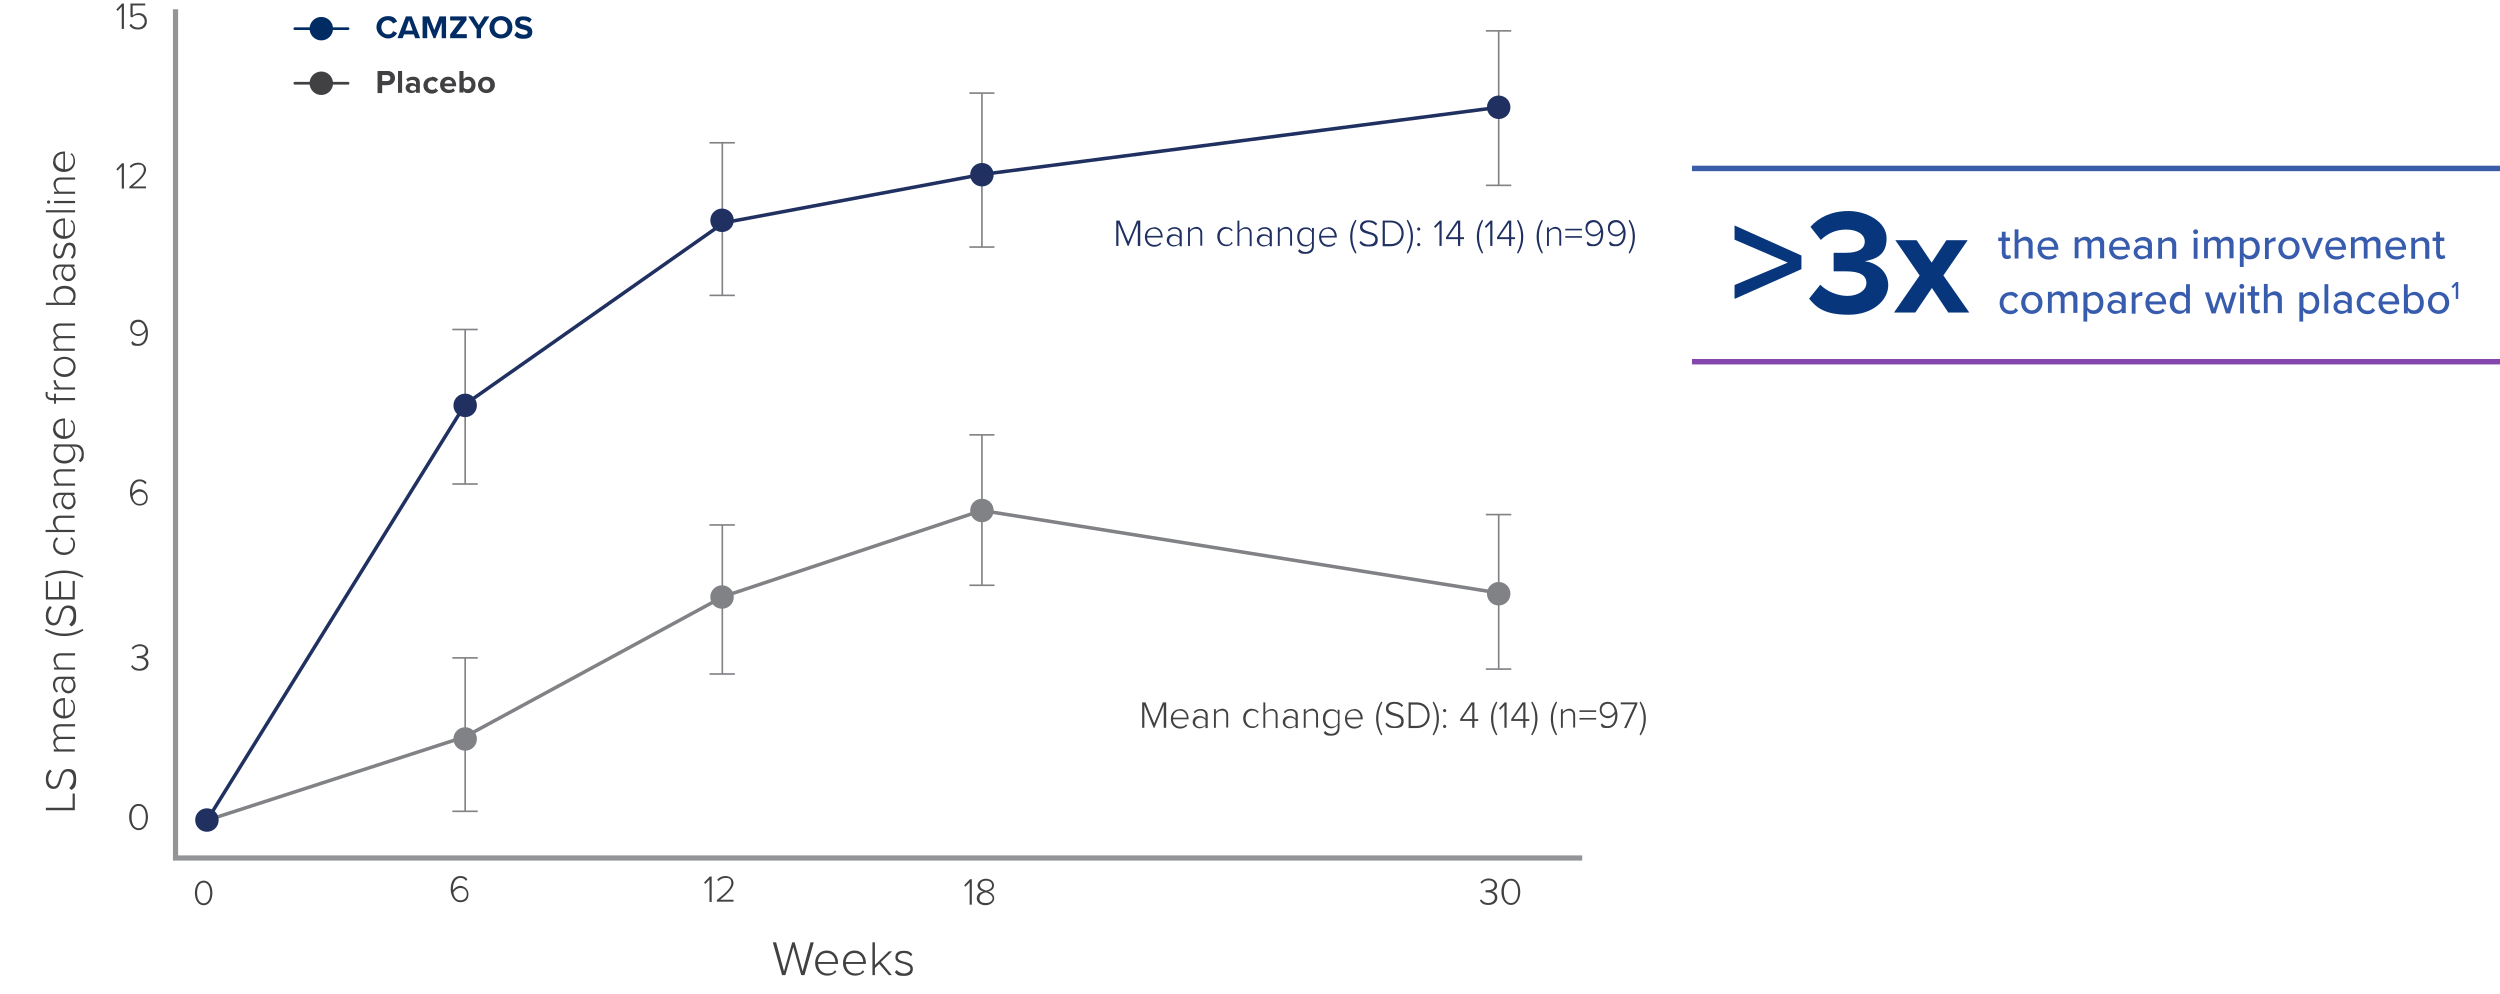 <?xml version="1.0" encoding="UTF-8"?>
<svg id="Layer_1" data-name="Layer 1" xmlns="http://www.w3.org/2000/svg" xmlns:xlink="http://www.w3.org/1999/xlink" version="1.1" viewBox="0 0 915.8 364.1">
  <defs>
    <style>
      .cls-1 {
        stroke: #929497;
        stroke-width: 1.9px;
      }

      .cls-1, .cls-2, .cls-3, .cls-4, .cls-5, .cls-6, .cls-7, .cls-8, .cls-9 {
        fill: none;
      }

      .cls-1, .cls-4, .cls-5, .cls-6, .cls-7, .cls-8, .cls-9 {
        stroke-miterlimit: 10;
      }

      .cls-10 {
        fill: #414042;
      }

      .cls-10, .cls-2, .cls-11, .cls-12, .cls-13, .cls-14, .cls-15 {
        stroke-width: 0px;
      }

      .cls-16 {
        clip-path: url(#clippath);
      }

      .cls-3 {
        stroke: #8347ad;
      }

      .cls-3, .cls-9 {
        stroke-width: 2px;
      }

      .cls-4 {
        stroke: #012c63;
      }

      .cls-4, .cls-6 {
        stroke-linecap: round;
      }

      .cls-11 {
        fill: #385cad;
      }

      .cls-12 {
        fill: #012c63;
      }

      .cls-17 {
        clip-path: url(#clippath-1);
      }

      .cls-5 {
        stroke: #1f3061;
      }

      .cls-5, .cls-7 {
        stroke-width: 1.3px;
      }

      .cls-6 {
        stroke: #414042;
      }

      .cls-13 {
        fill: #1f3061;
      }

      .cls-14 {
        fill: #818285;
      }

      .cls-7, .cls-8 {
        stroke: #818285;
      }

      .cls-8 {
        stroke-width: .6px;
      }

      .cls-15 {
        fill: #07367d;
      }

      .cls-18 {
        isolation: isolate;
      }

      .cls-9 {
        stroke: #3a5daa;
      }
    </style>
    <clipPath id="clippath">
      <rect class="cls-2" y="0" width="618.9" height="364.1"/>
    </clipPath>
    <clipPath id="clippath-1">
      <rect class="cls-2" y="0" width="618.9" height="364.1"/>
    </clipPath>
  </defs>
  <g id="KCCQ-23_CSS_chart_desktop" data-name="KCCQ-23 CSS chart desktop">
    <g id="Group_22648" data-name="Group 22648">
      <path id="Path_3941" data-name="Path 3941" class="cls-5" d="M549,39.3l-189.3,24.6-94.6,17.7-94.7,66.5-94.5,152.3"/>
      <path id="Path_3942" data-name="Path 3942" class="cls-7" d="M75.8,300.5l94.5-30.6,94.7-51.4,94.6-31.5,189.3,30.2"/>
      <g id="Group_22649" data-name="Group 22649">
        <g class="cls-16">
          <g id="Group_22648-2" data-name="Group 22648-2">
            <g id="Mean_change_SD_:_14_14_n" data-name="Mean change SD : 14 14 n" class="cls-18">
              <g class="cls-18">
                <path class="cls-13" d="M416.8,90.1v-8.3l-3.4,8.3h-.3l-3.4-8.3v8.3h-.8v-9.3h1.2l3.2,7.7,3.2-7.7h1.2v9.3h-.8Z"/>
                <path class="cls-13" d="M422.7,83.2c2.1,0,3.2,1.6,3.2,3.6v.2h-5.7c0,1.5,1.1,2.7,2.6,2.7s1.6-.3,2.2-.9l.4.5c-.7.7-1.5,1.1-2.6,1.1-2,0-3.4-1.5-3.4-3.6s1.4-3.5,3.3-3.5ZM420.3,86.4h4.9c0-1.1-.8-2.6-2.5-2.6s-2.4,1.4-2.5,2.6Z"/>
                <path class="cls-13" d="M432.1,90.1v-.8c-.6.7-1.4,1-2.3,1s-2.4-.8-2.4-2.3,1.2-2.2,2.4-2.2,1.7.3,2.3,1v-1.4c0-1-.8-1.6-1.8-1.6s-1.5.3-2.1,1l-.4-.5c.7-.8,1.5-1.1,2.6-1.1s2.5.7,2.5,2.2v4.8h-.7ZM432.1,87.3c-.5-.6-1.2-.9-2-.9s-1.8.7-1.8,1.7.7,1.7,1.8,1.7,1.6-.3,2-.9v-1.5Z"/>
                <path class="cls-13" d="M439.7,90.1v-4.6c0-1.3-.7-1.7-1.6-1.7s-1.8.5-2.2,1.2v5.1h-.7v-6.8h.7v1c.5-.6,1.5-1.2,2.4-1.2s2.1.7,2.1,2.2v4.7h-.7Z"/>
                <path class="cls-13" d="M449.2,83.2c1.2,0,1.8.5,2.4,1.1l-.5.4c-.5-.7-1.1-.9-1.8-.9-1.6,0-2.5,1.3-2.5,2.9s1,2.9,2.5,2.9,1.4-.3,1.8-1l.5.4c-.5.7-1.2,1.2-2.4,1.2-2,0-3.3-1.6-3.3-3.6s1.3-3.5,3.3-3.5Z"/>
                <path class="cls-13" d="M457.8,90.1v-4.6c0-1.3-.7-1.7-1.6-1.7s-1.8.5-2.2,1.2v5.1h-.7v-9.3h.7v3.6c.5-.6,1.5-1.2,2.4-1.2s2.1.6,2.1,2.2v4.8h-.7Z"/>
                <path class="cls-13" d="M465.1,90.1v-.8c-.6.7-1.4,1-2.3,1s-2.4-.8-2.4-2.3,1.2-2.2,2.4-2.2,1.7.3,2.3,1v-1.4c0-1-.8-1.6-1.8-1.6s-1.5.3-2.1,1l-.4-.5c.7-.8,1.5-1.1,2.6-1.1s2.5.7,2.5,2.2v4.8h-.7ZM465.1,87.3c-.5-.6-1.2-.9-2-.9s-1.8.7-1.8,1.7.7,1.7,1.8,1.7,1.6-.3,2-.9v-1.5Z"/>
                <path class="cls-13" d="M472.6,90.1v-4.6c0-1.3-.7-1.7-1.6-1.7s-1.8.5-2.2,1.2v5.1h-.7v-6.8h.7v1c.5-.6,1.5-1.2,2.4-1.2s2.1.7,2.1,2.2v4.7h-.7Z"/>
                <path class="cls-13" d="M476.1,91.3c.6.7,1.2,1,2.2,1s2.3-.6,2.3-2.2v-1.1c-.5.7-1.3,1.3-2.4,1.3-1.8,0-3-1.4-3-3.5s1.2-3.5,3-3.5,1.8.5,2.4,1.3v-1.1h.7v6.7c0,2.1-1.4,2.8-3.1,2.8s-1.9-.2-2.7-1l.4-.6ZM480.6,85.1c-.4-.7-1.3-1.2-2.2-1.2-1.5,0-2.4,1.2-2.4,2.9s.9,2.9,2.4,2.9,1.8-.6,2.2-1.2v-3.3Z"/>
                <path class="cls-13" d="M486.5,83.2c2.1,0,3.2,1.6,3.2,3.6v.2h-5.7c0,1.5,1.1,2.7,2.6,2.7s1.6-.3,2.2-.9l.4.5c-.7.7-1.5,1.1-2.6,1.1-2,0-3.4-1.5-3.4-3.6s1.4-3.5,3.3-3.5ZM484,86.4h4.9c0-1.1-.8-2.6-2.5-2.6s-2.4,1.4-2.5,2.6Z"/>
                <path class="cls-13" d="M496.5,92.9c-1.2-1.8-1.9-3.9-1.9-6.2s.7-4.4,1.9-6.2l.4.3c-.9,1.8-1.5,3.4-1.5,5.9s.6,4.1,1.5,5.9l-.4.3Z"/>
                <path class="cls-13" d="M498.4,88.2c.6.7,1.6,1.4,2.9,1.4,1.9,0,2.5-1.1,2.5-1.9,0-1.3-1.2-1.7-2.6-2-1.5-.4-3-.8-3-2.5s1.4-2.5,3.1-2.5,2.4.5,3.2,1.3l-.5.6c-.7-.8-1.6-1.2-2.7-1.2s-2.2.7-2.2,1.7,1.2,1.4,2.4,1.8c1.5.4,3.2.9,3.2,2.8s-.8,2.6-3.3,2.6-2.7-.6-3.4-1.5l.5-.6Z"/>
                <path class="cls-13" d="M506.5,90.1v-9.3h3c2.9,0,4.7,2.1,4.7,4.7s-1.8,4.7-4.7,4.7h-3ZM507.3,89.4h2.2c2.5,0,3.9-1.8,3.9-3.9s-1.4-4-3.9-4h-2.2v7.9Z"/>
                <path class="cls-13" d="M515.3,80.8l.4-.3c1.2,1.8,1.9,3.9,1.9,6.2s-.7,4.4-1.9,6.2l-.4-.3c.9-1.8,1.5-3.4,1.5-5.9s-.6-4.1-1.5-5.9Z"/>
                <path class="cls-13" d="M519.7,83.3c.3,0,.6.3.6.6s-.3.6-.6.6-.6-.3-.6-.6.3-.6.6-.6ZM519.7,89c.3,0,.6.3.6.6s-.3.6-.6.6-.6-.3-.6-.6.3-.6.6-.6Z"/>
                <path class="cls-13" d="M527.3,90.1v-8.2l-1.5,1.6-.5-.5,2.1-2.2h.7v9.3h-.8Z"/>
                <path class="cls-13" d="M534.1,90.1v-2.5h-4.4v-.7l4.1-6.1h1.1v6.1h1.4v.7h-1.4v2.5h-.8ZM534.1,81.6l-3.6,5.3h3.6v-5.3Z"/>
                <path class="cls-13" d="M542.9,92.9c-1.2-1.8-1.9-3.9-1.9-6.2s.7-4.4,1.9-6.2l.4.3c-.9,1.8-1.5,3.4-1.5,5.9s.6,4.1,1.5,5.9l-.4.3Z"/>
                <path class="cls-13" d="M545.9,90.1v-8.2l-1.5,1.6-.5-.5,2.1-2.2h.7v9.3h-.8Z"/>
                <path class="cls-13" d="M552.8,90.1v-2.5h-4.4v-.7l4.1-6.1h1.1v6.1h1.4v.7h-1.4v2.5h-.8ZM552.8,81.6l-3.6,5.3h3.6v-5.3Z"/>
                <path class="cls-13" d="M555.7,80.8l.4-.3c1.2,1.8,1.9,3.9,1.9,6.2s-.7,4.4-1.9,6.2l-.4-.3c.9-1.8,1.5-3.4,1.5-5.9s-.6-4.1-1.5-5.9Z"/>
                <path class="cls-13" d="M564.8,92.9c-1.2-1.8-1.9-3.9-1.9-6.2s.7-4.4,1.9-6.2l.4.3c-.9,1.8-1.5,3.4-1.5,5.9s.6,4.1,1.5,5.9l-.4.3Z"/>
                <path class="cls-13" d="M571.2,90.1v-4.6c0-1.3-.7-1.7-1.6-1.7s-1.8.5-2.2,1.2v5.1h-.7v-6.8h.7v1c.5-.6,1.5-1.2,2.4-1.2s2.1.7,2.1,2.2v4.7h-.7Z"/>
                <path class="cls-13" d="M573.4,84.4v-.6h6.1v.6h-6.1ZM573.4,87.1v-.6h6.1v.6h-6.1Z"/>
                <path class="cls-13" d="M581.7,88.5c.4.6,1,1,2,1,2.1,0,2.8-2.1,2.8-4.1v-.4c-.4.6-1.5,1.6-2.7,1.6s-3-1-3-3,1.1-3,3.1-3,3.4,2.3,3.4,4.8-1,4.8-3.6,4.8-2-.5-2.5-1.2l.5-.6ZM583.9,81.4c-1.6,0-2.4,1.2-2.4,2.2,0,1.5,1,2.3,2.3,2.3s2-.7,2.5-1.6c-.1-1.3-.8-2.9-2.5-2.9Z"/>
                <path class="cls-13" d="M589.9,88.5c.4.6,1,1,2,1,2.1,0,2.8-2.1,2.8-4.1v-.4c-.4.6-1.5,1.6-2.7,1.6s-3-1-3-3,1.1-3,3.1-3,3.4,2.3,3.4,4.8-1,4.8-3.6,4.8-2-.5-2.5-1.2l.5-.6ZM592.1,81.4c-1.6,0-2.4,1.2-2.4,2.2,0,1.5,1,2.3,2.3,2.3s2-.7,2.5-1.6c-.1-1.3-.8-2.9-2.5-2.9Z"/>
                <path class="cls-13" d="M596.6,80.8l.4-.3c1.2,1.8,1.9,3.9,1.9,6.2s-.7,4.4-1.9,6.2l-.4-.3c.9-1.8,1.5-3.4,1.5-5.9s-.6-4.1-1.5-5.9Z"/>
              </g>
            </g>
          </g>
        </g>
      </g>
      <g id="Mean_change_SD_:_4_14_n" data-name="Mean change SD : 4 14 n" class="cls-18">
        <g class="cls-18">
          <path class="cls-10" d="M426.3,266.6v-8.3l-3.4,8.3h-.3l-3.4-8.3v8.3h-.8v-9.3h1.2l3.2,7.7,3.2-7.7h1.2v9.3h-.8Z"/>
          <path class="cls-10" d="M432.2,259.7c2.1,0,3.2,1.6,3.2,3.6v.2h-5.7c0,1.5,1.1,2.7,2.6,2.7s1.6-.3,2.2-.9l.4.5c-.7.7-1.5,1.1-2.6,1.1-2,0-3.4-1.5-3.4-3.6s1.4-3.5,3.3-3.5ZM429.8,262.9h4.9c0-1.2-.8-2.6-2.5-2.6s-2.4,1.4-2.5,2.6Z"/>
          <path class="cls-10" d="M441.6,266.6v-.8c-.6.7-1.4,1-2.3,1s-2.4-.8-2.4-2.3,1.2-2.2,2.4-2.2,1.7.3,2.3,1v-1.4c0-1-.8-1.6-1.8-1.6s-1.5.3-2.1,1l-.4-.5c.7-.8,1.5-1.1,2.6-1.1s2.5.7,2.5,2.2v4.8h-.7ZM441.6,263.8c-.5-.6-1.2-.9-2-.9s-1.8.7-1.8,1.7.7,1.7,1.8,1.7,1.6-.3,2-.9v-1.5Z"/>
          <path class="cls-10" d="M449.2,266.6v-4.6c0-1.3-.7-1.7-1.6-1.7s-1.8.5-2.2,1.2v5.1h-.7v-6.8h.7v1c.5-.6,1.5-1.2,2.4-1.2s2.1.7,2.1,2.2v4.7h-.7Z"/>
          <path class="cls-10" d="M458.7,259.7c1.2,0,1.8.5,2.4,1.1l-.5.4c-.5-.7-1.1-.9-1.8-.9-1.6,0-2.5,1.3-2.5,2.9s1,2.9,2.5,2.9,1.4-.3,1.8-1l.5.4c-.5.7-1.2,1.2-2.4,1.2-2,0-3.3-1.6-3.3-3.6s1.3-3.5,3.3-3.5Z"/>
          <path class="cls-10" d="M467.3,266.6v-4.6c0-1.3-.7-1.7-1.6-1.7s-1.8.5-2.2,1.2v5.1h-.7v-9.3h.7v3.6c.5-.6,1.5-1.2,2.4-1.2s2.1.6,2.1,2.2v4.8h-.7Z"/>
          <path class="cls-10" d="M474.6,266.6v-.8c-.6.7-1.4,1-2.3,1s-2.4-.8-2.4-2.3,1.2-2.2,2.4-2.2,1.7.3,2.3,1v-1.4c0-1-.8-1.6-1.8-1.6s-1.5.3-2.1,1l-.4-.5c.7-.8,1.5-1.1,2.6-1.1s2.5.7,2.5,2.2v4.8h-.7ZM474.6,263.8c-.5-.6-1.2-.9-2-.9s-1.8.7-1.8,1.7.7,1.7,1.8,1.7,1.6-.3,2-.9v-1.5Z"/>
          <path class="cls-10" d="M482.1,266.6v-4.6c0-1.3-.7-1.7-1.6-1.7s-1.8.5-2.2,1.2v5.1h-.7v-6.8h.7v1c.5-.6,1.5-1.2,2.4-1.2s2.1.7,2.1,2.2v4.7h-.7Z"/>
          <path class="cls-10" d="M485.5,267.8c.6.7,1.2,1,2.2,1s2.3-.6,2.3-2.2v-1.1c-.5.7-1.3,1.3-2.4,1.3-1.8,0-3-1.4-3-3.5s1.2-3.5,3-3.5,1.8.5,2.4,1.3v-1.1h.7v6.7c0,2.1-1.4,2.8-3.1,2.8s-1.9-.2-2.7-1l.4-.6ZM490.1,261.6c-.4-.7-1.3-1.2-2.2-1.2-1.5,0-2.4,1.2-2.4,2.9s.9,2.9,2.4,2.9,1.8-.6,2.2-1.2v-3.3Z"/>
          <path class="cls-10" d="M496,259.7c2.1,0,3.2,1.6,3.2,3.6v.2h-5.7c0,1.5,1.1,2.7,2.6,2.7s1.6-.3,2.2-.9l.4.5c-.7.7-1.5,1.1-2.6,1.1-2,0-3.4-1.5-3.4-3.6s1.4-3.5,3.3-3.5ZM493.5,262.9h4.9c0-1.2-.8-2.6-2.5-2.6s-2.4,1.4-2.5,2.6Z"/>
          <path class="cls-10" d="M506,269.4c-1.2-1.8-1.9-3.9-1.9-6.2s.7-4.4,1.9-6.2l.4.3c-.9,1.8-1.5,3.4-1.5,5.9s.6,4.1,1.5,5.9l-.4.3Z"/>
          <path class="cls-10" d="M507.9,264.7c.6.7,1.6,1.4,2.9,1.4,1.9,0,2.5-1.1,2.5-1.9,0-1.3-1.2-1.7-2.6-2-1.5-.4-3-.8-3-2.6s1.4-2.5,3.1-2.5,2.4.5,3.2,1.3l-.5.6c-.7-.8-1.6-1.2-2.7-1.2s-2.2.7-2.2,1.7,1.2,1.4,2.4,1.8c1.5.4,3.2.9,3.2,2.8s-.8,2.6-3.3,2.6-2.7-.6-3.4-1.5l.5-.6Z"/>
          <path class="cls-10" d="M516,266.6v-9.3h3c2.9,0,4.7,2.1,4.7,4.7s-1.8,4.7-4.7,4.7h-3ZM516.8,265.9h2.2c2.5,0,3.9-1.8,3.9-3.9s-1.4-3.9-3.9-3.9h-2.2v7.9Z"/>
          <path class="cls-10" d="M524.8,257.3l.4-.3c1.2,1.8,1.9,3.9,1.9,6.2s-.7,4.4-1.9,6.2l-.4-.3c.9-1.8,1.5-3.4,1.5-5.9s-.6-4.1-1.5-5.9Z"/>
          <path class="cls-10" d="M529.2,259.7c.3,0,.6.3.6.6s-.3.6-.6.6-.6-.3-.6-.6.3-.6.6-.6ZM529.2,265.5c.3,0,.6.3.6.6s-.3.6-.6.6-.6-.3-.6-.6.3-.6.6-.6Z"/>
          <path class="cls-10" d="M539.3,266.6v-2.5h-4.4v-.7l4.1-6.1h1.1v6.1h1.4v.7h-1.4v2.5h-.8ZM539.3,258.1l-3.6,5.3h3.6v-5.3Z"/>
          <path class="cls-10" d="M548.1,269.4c-1.2-1.8-1.9-3.9-1.9-6.2s.7-4.4,1.9-6.2l.4.3c-.9,1.8-1.5,3.4-1.5,5.9s.6,4.1,1.5,5.9l-.4.3Z"/>
          <path class="cls-10" d="M551.1,266.6v-8.2l-1.5,1.6-.5-.5,2.1-2.2h.7v9.3h-.8Z"/>
          <path class="cls-10" d="M558,266.6v-2.5h-4.4v-.7l4.1-6.1h1.1v6.1h1.4v.7h-1.4v2.5h-.8ZM558,258.1l-3.6,5.3h3.6v-5.3Z"/>
          <path class="cls-10" d="M560.9,257.3l.4-.3c1.2,1.8,1.9,3.9,1.9,6.2s-.7,4.4-1.9,6.2l-.4-.3c.9-1.8,1.5-3.4,1.5-5.9s-.6-4.1-1.5-5.9Z"/>
          <path class="cls-10" d="M570,269.4c-1.2-1.8-1.9-3.9-1.9-6.2s.7-4.4,1.9-6.2l.4.3c-.9,1.8-1.5,3.4-1.5,5.9s.6,4.1,1.5,5.9l-.4.3Z"/>
          <path class="cls-10" d="M576.3,266.6v-4.6c0-1.3-.7-1.7-1.6-1.7s-1.8.5-2.2,1.2v5.1h-.7v-6.8h.7v1c.5-.6,1.5-1.2,2.4-1.2s2.1.7,2.1,2.2v4.7h-.7Z"/>
          <path class="cls-10" d="M578.6,260.8v-.6h6.1v.6h-6.1ZM578.6,263.6v-.6h6.1v.6h-6.1Z"/>
          <path class="cls-10" d="M586.9,265c.4.6,1,1,2,1,2.1,0,2.8-2.1,2.8-4.1v-.4c-.4.6-1.5,1.6-2.7,1.6s-3-1-3-3,1.1-3,3.1-3,3.4,2.3,3.4,4.8-1,4.8-3.6,4.8-2-.5-2.5-1.2l.5-.6ZM589.1,257.8c-1.6,0-2.4,1.2-2.4,2.2,0,1.5,1,2.3,2.3,2.3s2-.7,2.5-1.6c-.1-1.3-.8-2.9-2.5-2.9Z"/>
          <path class="cls-10" d="M595,266.6l3.9-8.6h-5.2v-.7h6.1v.6l-4,8.8h-.9Z"/>
          <path class="cls-10" d="M600.6,257.3l.4-.3c1.2,1.8,1.9,3.9,1.9,6.2s-.7,4.4-1.9,6.2l-.4-.3c.9-1.8,1.5-3.4,1.5-5.9s-.6-4.1-1.5-5.9Z"/>
        </g>
      </g>
      <g id="Group_22652" data-name="Group 22652">
        <g id="Group_25001" data-name="Group 25001">
          <g id="LS_mean_SE_change_from_baseline" data-name="LS mean SE change from baseline" class="cls-18">
            <g class="cls-18">
              <path class="cls-10" d="M27.5,296.8h-10.7v-.9h9.8v-5.2h.8v6.1Z"/>
              <path class="cls-10" d="M25.3,288.7c.8-.7,1.6-1.8,1.6-3.3,0-2.2-1.2-2.8-2.1-2.8-1.5,0-1.9,1.4-2.3,2.9-.5,1.7-.9,3.5-2.9,3.5s-2.8-1.6-2.8-3.5.6-2.8,1.5-3.6l.7.6c-.9.8-1.3,1.9-1.3,3.1s.8,2.5,2,2.5,1.6-1.3,2-2.8c.5-1.7,1-3.6,3.2-3.6s3,.9,3,3.8-.7,3.1-1.7,3.9l-.7-.6Z"/>
              <path class="cls-10" d="M27.5,266.1h-5.4c-1.1,0-1.8.5-1.8,1.6s.6,1.8,1.3,2.2h5.9v.8h-5.4c-1.1,0-1.8.4-1.8,1.6s.6,1.7,1.3,2.2h5.8v.8h-7.7v-.8h1.2c-.5-.3-1.4-1.4-1.4-2.5s.7-1.8,1.5-2c-.7-.4-1.5-1.5-1.5-2.6s.8-2.1,2.4-2.1h5.6v.8Z"/>
              <path class="cls-10" d="M19.5,259.4c0-2.4,1.9-3.7,4.1-3.7h.2v6.5c1.7,0,3.1-1.2,3.1-3s-.4-1.9-1.1-2.5l.5-.4c.8.8,1.2,1.7,1.2,3,0,2.3-1.7,3.9-4.1,3.9s-4-1.6-4-3.7ZM23.2,262.2v-5.6c-1.3,0-2.9.9-2.9,2.8s1.6,2.7,2.9,2.8Z"/>
              <path class="cls-10" d="M27.5,248.7h-.9c.8.7,1.1,1.6,1.1,2.6s-.9,2.7-2.6,2.7-2.6-1.4-2.6-2.7.4-2,1.1-2.6h-1.6c-1.2,0-1.8.9-1.8,2.1s.3,1.7,1.1,2.4l-.6.5c-.9-.8-1.3-1.7-1.3-3s.8-2.8,2.5-2.8h5.4v.8ZM24.2,248.7c-.7.5-1.1,1.4-1.1,2.3s.8,2.1,1.9,2.1,1.9-.8,1.9-2.1-.4-1.8-1.1-2.3h-1.7Z"/>
              <path class="cls-10" d="M27.5,240.1h-5.2c-1.5,0-1.9.8-1.9,1.9s.6,2,1.3,2.5h5.8v.8h-7.7v-.8h1.2c-.7-.6-1.4-1.7-1.4-2.8s.8-2.4,2.5-2.4h5.4v.8Z"/>
              <path class="cls-10" d="M30.6,230.9c-2.1,1.4-4.5,2.1-7.1,2.1s-5-.8-7.1-2.1l.4-.5c2.1,1,3.9,1.7,6.7,1.7s4.7-.7,6.7-1.7l.4.5Z"/>
              <path class="cls-10" d="M25.3,228.8c.8-.7,1.6-1.8,1.6-3.3,0-2.2-1.2-2.8-2.1-2.8-1.5,0-1.9,1.4-2.3,2.9-.5,1.7-.9,3.5-2.9,3.5s-2.8-1.6-2.8-3.5.6-2.8,1.5-3.6l.7.6c-.9.8-1.3,1.9-1.3,3.1s.8,2.5,2,2.5,1.6-1.3,2-2.8c.5-1.7,1-3.6,3.2-3.6s3,.9,3,3.8-.7,3.1-1.7,3.9l-.7-.6Z"/>
              <path class="cls-10" d="M27.5,219.6h-10.7v-6.8h.8v5.9h4v-5.7h.8v5.7h4.2v-5.9h.8v6.8Z"/>
              <path class="cls-10" d="M16.8,211.6l-.4-.5c2.1-1.4,4.5-2.1,7.1-2.1s5,.8,7.1,2.1l-.4.5c-2-1-3.9-1.7-6.7-1.7s-4.7.7-6.7,1.7Z"/>
              <path class="cls-10" d="M19.5,199.5c0-1.3.5-2.1,1.3-2.7l.5.6c-.8.6-1.1,1.3-1.1,2.1,0,1.8,1.4,2.9,3.3,2.9s3.3-1.1,3.3-2.9-.3-1.6-1.1-2.1l.5-.6c.8.6,1.3,1.4,1.3,2.7,0,2.3-1.8,3.8-4.1,3.8s-4-1.5-4-3.8Z"/>
              <path class="cls-10" d="M27.5,189.7h-5.3c-1.5,0-1.9.8-1.9,1.9s.6,2,1.3,2.5h5.8v.8h-10.7v-.8h4.1c-.7-.6-1.4-1.7-1.4-2.8s.7-2.4,2.5-2.4h5.4v.8Z"/>
              <path class="cls-10" d="M27.5,181.3h-.9c.8.7,1.1,1.6,1.1,2.6s-.9,2.7-2.6,2.7-2.6-1.4-2.6-2.7.4-2,1.1-2.6h-1.6c-1.2,0-1.8.9-1.8,2.1s.3,1.7,1.1,2.4l-.6.5c-.9-.8-1.3-1.7-1.3-3s.8-2.8,2.5-2.8h5.4v.8ZM24.2,181.3c-.7.5-1.1,1.4-1.1,2.3s.8,2.1,1.9,2.1,1.9-.8,1.9-2.1-.4-1.8-1.1-2.3h-1.7Z"/>
              <path class="cls-10" d="M27.5,172.7h-5.2c-1.5,0-1.9.8-1.9,1.9s.6,2,1.3,2.5h5.8v.8h-7.7v-.8h1.2c-.7-.6-1.4-1.7-1.4-2.8s.8-2.4,2.5-2.4h5.4v.8Z"/>
              <path class="cls-10" d="M28.8,168.8c.8-.7,1.1-1.4,1.1-2.6s-.7-2.6-2.5-2.6h-1.2c.8.5,1.4,1.5,1.4,2.7,0,2-1.6,3.5-4,3.5s-4-1.4-4-3.5.6-2.1,1.4-2.7h-1.2v-.8h7.7c2.4,0,3.2,1.6,3.2,3.5s-.2,2.1-1.2,3l-.6-.5ZM21.7,163.6c-.8.4-1.4,1.5-1.4,2.5,0,1.7,1.4,2.7,3.3,2.7s3.3-1,3.3-2.7-.7-2.1-1.4-2.5h-3.8Z"/>
              <path class="cls-10" d="M19.5,156.9c0-2.4,1.9-3.6,4.1-3.6h.2v6.5c1.7,0,3.1-1.2,3.1-3s-.4-1.9-1.1-2.5l.5-.4c.8.8,1.2,1.7,1.2,3,0,2.3-1.7,3.9-4.1,3.9s-4-1.6-4-3.7ZM23.2,159.7v-5.6c-1.3,0-2.9.9-2.9,2.8s1.6,2.7,2.9,2.8Z"/>
              <path class="cls-10" d="M20.5,145.8h7v.8h-7v1.3h-.7v-1.3h-.7c-1.5,0-2.4-.8-2.4-2.1s0-.7.2-1l.7.3c-.1.2-.2.4-.2.7,0,.9.6,1.3,1.7,1.3h.7v-1.6h.7v1.6Z"/>
              <path class="cls-10" d="M27.5,142.7h-7.7v-.8h1.3c-.9-.7-1.5-1.5-1.5-2.6h.9c0,.1,0,.3,0,.4,0,.8.7,1.8,1.4,2.2h5.6v.8Z"/>
              <path class="cls-10" d="M23.6,138.1c-2.3,0-4-1.5-4-3.7s1.8-3.7,4-3.7,4.1,1.4,4.1,3.7-1.8,3.7-4.1,3.7ZM23.6,131.5c-1.7,0-3.3,1-3.3,2.8s1.6,2.8,3.3,2.8,3.3-1,3.3-2.8-1.6-2.8-3.3-2.8Z"/>
              <path class="cls-10" d="M27.5,119.3h-5.4c-1.1,0-1.8.5-1.8,1.6s.6,1.8,1.3,2.2h5.9v.8h-5.4c-1.1,0-1.8.4-1.8,1.6s.6,1.7,1.3,2.2h5.8v.8h-7.7v-.8h1.2c-.5-.3-1.4-1.4-1.4-2.5s.7-1.8,1.5-2c-.7-.4-1.5-1.5-1.5-2.6s.8-2.1,2.4-2.1h5.6v.8Z"/>
              <path class="cls-10" d="M27.5,111.7h-10.7v-.8h4.2c-.9-.6-1.4-1.6-1.4-2.7,0-2.1,1.6-3.5,4.1-3.5s4,1.4,4,3.5-.6,2.1-1.4,2.7h1.2v.8ZM25.5,110.9c.7-.4,1.4-1.5,1.4-2.5,0-1.7-1.4-2.7-3.3-2.7s-3.3,1-3.3,2.7.7,2.1,1.4,2.5h3.8Z"/>
              <path class="cls-10" d="M27.5,97.7h-.9c.8.7,1.1,1.6,1.1,2.6s-.9,2.7-2.6,2.7-2.6-1.4-2.6-2.7.4-2,1.1-2.6h-1.6c-1.2,0-1.8.9-1.8,2.1s.3,1.7,1.1,2.4l-.6.5c-.9-.8-1.3-1.7-1.3-3s.8-2.8,2.5-2.8h5.4v.8ZM24.2,97.7c-.7.5-1.1,1.4-1.1,2.3s.8,2.1,1.9,2.1,1.9-.8,1.9-2.1-.4-1.8-1.1-2.3h-1.7Z"/>
              <path class="cls-10" d="M25.8,94.4c.6-.5,1.1-1.4,1.1-2.5s-.6-2.1-1.5-2.1-1.3,1.1-1.6,2.2c-.3,1.3-.7,2.7-2.2,2.7s-2.1-1-2.1-2.8.5-2.2,1.1-2.8l.6.5c-.6.4-1,1.3-1,2.3s.6,1.9,1.4,1.9,1.1-1,1.4-2.1c.3-1.3.7-2.8,2.4-2.8s2.3,1,2.3,2.9-.4,2.2-1.2,3l-.6-.5Z"/>
              <path class="cls-10" d="M19.5,83.6c0-2.4,1.9-3.6,4.1-3.6h.2v6.5c1.7,0,3.1-1.2,3.1-3s-.4-1.9-1.1-2.5l.5-.4c.8.8,1.2,1.7,1.2,3,0,2.3-1.7,3.9-4.1,3.9s-4-1.6-4-3.7ZM23.2,86.4v-5.6c-1.3,0-2.9.9-2.9,2.8s1.6,2.7,2.9,2.8Z"/>
              <path class="cls-10" d="M27.5,77.8h-10.7v-.8h10.7v.8Z"/>
              <path class="cls-10" d="M17.8,74.6c-.4,0-.6-.3-.6-.6s.3-.6.6-.6.6.3.6.6-.3.6-.6.6ZM27.5,74.4h-7.7v-.8h7.7v.8Z"/>
              <path class="cls-10" d="M27.5,65.8h-5.2c-1.5,0-1.9.8-1.9,1.9s.6,2,1.3,2.5h5.8v.8h-7.7v-.8h1.2c-.7-.6-1.4-1.7-1.4-2.8s.8-2.4,2.5-2.4h5.4v.8Z"/>
              <path class="cls-10" d="M19.5,59.1c0-2.4,1.9-3.6,4.1-3.6h.2v6.5c1.7,0,3.1-1.2,3.1-3s-.4-1.9-1.1-2.5l.5-.4c.8.8,1.2,1.7,1.2,3,0,2.3-1.7,3.9-4.1,3.9s-4-1.6-4-3.7ZM23.2,61.9v-5.6c-1.3,0-2.9.9-2.9,2.8s1.6,2.7,2.9,2.8Z"/>
            </g>
          </g>
          <g id="Weeks" class="cls-18">
            <g class="cls-18">
              <path class="cls-10" d="M293.5,357.2l-2.9-10.3-2.9,10.3h-1.2l-3.4-12h1.2l2.9,10.6,3-10.6h.9l2.9,10.6,2.9-10.6h1.2l-3.4,12h-1.2Z"/>
            </g>
            <g class="cls-18">
              <path class="cls-10" d="M302.9,348.2c2.6,0,4.1,2.1,4.1,4.6v.3h-7.3c0,1.9,1.4,3.5,3.4,3.5s2.1-.4,2.8-1.2l.5.6c-.9.9-2,1.4-3.4,1.4-2.5,0-4.4-1.9-4.4-4.6s1.8-4.6,4.2-4.6ZM299.7,352.4h6.3c0-1.5-1-3.3-3.2-3.3s-3.1,1.8-3.2,3.3Z"/>
              <path class="cls-10" d="M313.1,348.2c2.6,0,4.1,2.1,4.1,4.6v.3h-7.3c0,1.9,1.4,3.5,3.4,3.5s2.1-.4,2.8-1.2l.5.6c-.9.9-2,1.4-3.4,1.4-2.5,0-4.4-1.9-4.4-4.6s1.8-4.6,4.2-4.6ZM309.9,352.4h6.3c0-1.5-1-3.3-3.2-3.3s-3.1,1.8-3.2,3.3Z"/>
            </g>
            <g class="cls-18">
              <path class="cls-10" d="M325.6,357.2l-3.5-4.1-1.6,1.5v2.6h-.9v-12h.9v8.3l5.1-5h1.2l-4.1,3.9,4,4.8h-1.3Z"/>
            </g>
            <g class="cls-18">
              <path class="cls-10" d="M328.4,355.3c.6.7,1.6,1.3,2.8,1.3s2.3-.7,2.3-1.7-1.2-1.4-2.4-1.8c-1.5-.4-3.1-.7-3.1-2.4s1.1-2.4,3.1-2.4,2.5.6,3.1,1.3l-.5.7c-.5-.7-1.4-1.2-2.6-1.2s-2.2.7-2.2,1.6,1.1,1.3,2.3,1.6c1.5.4,3.2.8,3.2,2.6s-1.1,2.6-3.3,2.6-2.5-.4-3.3-1.4l.6-.7Z"/>
            </g>
          </g>
        </g>
      </g>
      <path id="Path_3943" data-name="Path 3943" class="cls-1" d="M64.3,3.4v310.9h515.3"/>
      <g id="_0" data-name=" 0" class="cls-18">
        <g class="cls-18">
          <path class="cls-10" d="M74.6,322.6c2.3,0,3.2,2.4,3.2,4.5s-.9,4.5-3.2,4.5-3.2-2.4-3.2-4.5.9-4.5,3.2-4.5ZM74.6,323.3c-1.8,0-2.4,2-2.4,3.8s.6,3.8,2.4,3.8,2.4-2,2.4-3.8-.6-3.8-2.4-3.8Z"/>
        </g>
      </g>
      <g id="_6" data-name=" 6" class="cls-18">
        <g class="cls-18">
          <path class="cls-10" d="M168.7,320.9c1.2,0,2,.5,2.5,1.2l-.5.6c-.4-.6-1-1.1-2-1.1-2,0-2.8,2.1-2.8,4.1s0,.3,0,.4c.4-.6,1.5-1.6,2.7-1.6s3,1,3,3-1.1,3-3.1,3-3.4-2.3-3.4-4.8,1-4.8,3.6-4.8ZM168.6,325.3c-1,0-2,.7-2.5,1.6.1,1.3.8,2.9,2.5,2.9s2.4-1.2,2.4-2.2c0-1.5-1-2.3-2.3-2.3Z"/>
        </g>
      </g>
      <g id="_12" data-name=" 12" class="cls-18">
        <g class="cls-18">
          <path class="cls-10" d="M259.9,330.4v-8.2l-1.5,1.6-.5-.5,2.1-2.2h.7v9.3h-.8Z"/>
          <path class="cls-10" d="M262.6,330.4v-.7c3.2-2.6,5.3-4.4,5.3-6.2s-1.1-1.9-2.1-1.9-2.1.5-2.6,1.2l-.5-.5c.7-.9,1.8-1.4,3.1-1.4s2.9.8,2.9,2.6-2.2,3.9-4.9,6.1h4.9v.7h-6.2Z"/>
        </g>
      </g>
      <g id="_18" data-name=" 18" class="cls-18">
        <g class="cls-18">
          <path class="cls-10" d="M355.2,331.4v-8.2l-1.5,1.6-.5-.5,2.1-2.2h.7v9.3h-.8Z"/>
          <path class="cls-10" d="M360.3,326.6c-1.1-.3-2.2-1-2.2-2.3s1.5-2.4,3-2.4,3,.8,3,2.4-1.1,2-2.2,2.3c1.2.3,2.3,1.2,2.3,2.5s-1.4,2.5-3.2,2.5-3.2-1-3.2-2.5,1.1-2.2,2.3-2.5ZM361.2,326.9c-.6,0-2.4.6-2.4,2.1s1.1,1.8,2.4,1.8,2.4-.7,2.4-1.8-1.8-2-2.4-2.1ZM361.2,322.6c-1.2,0-2.2.6-2.2,1.8s1.7,1.7,2.2,1.8c.6-.1,2.2-.5,2.2-1.8s-1-1.8-2.2-1.8Z"/>
        </g>
      </g>
      <g id="_30" data-name=" 30" class="cls-18">
        <g class="cls-18">
          <path class="cls-10" d="M542.6,329.5c.5.7,1.4,1.3,2.6,1.3s2.4-.8,2.4-2-1.1-1.9-2.5-1.9-.7,0-.9,0v-.8c.1,0,.5,0,.9,0,1.2,0,2.4-.5,2.4-1.8s-1-1.8-2.2-1.8-1.8.4-2.5,1.2l-.5-.5c.7-.8,1.7-1.4,3.1-1.4s3,.9,3,2.5-1.2,2-2,2.2c.8,0,2.1.8,2.1,2.3s-1.2,2.7-3.2,2.7-2.6-.7-3.2-1.6l.5-.5Z"/>
          <path class="cls-10" d="M553.5,321.9c2.5,0,3.4,2.6,3.4,4.8s-1,4.8-3.4,4.8-3.5-2.6-3.5-4.8.9-4.8,3.5-4.8ZM553.5,322.6c-2,0-2.6,2.2-2.6,4.1s.6,4.1,2.6,4.1,2.6-2.2,2.6-4.1-.6-4.1-2.6-4.1Z"/>
        </g>
      </g>
      <g id="Group_22658" data-name="Group 22658">
        <g class="cls-17">
          <g id="Group_22657" data-name="Group 22657">
            <line id="Line_131" data-name="Line 131" class="cls-8" x1="165.7" y1="241" x2="175" y2="241"/>
            <line id="Line_132" data-name="Line 132" class="cls-8" x1="170.4" y1="241" x2="170.4" y2="297.2"/>
            <line id="Line_133" data-name="Line 133" class="cls-8" x1="165.7" y1="297.2" x2="175" y2="297.2"/>
            <path id="Path_3946" data-name="Path 3946" class="cls-14" d="M174.7,270.7c0,2.4-1.9,4.3-4.3,4.3s-4.3-1.9-4.3-4.3c0-2.4,1.9-4.3,4.3-4.3s4.3,1.9,4.3,4.3h0"/>
            <line id="Line_134" data-name="Line 134" class="cls-8" x1="259.9" y1="192.3" x2="269.2" y2="192.3"/>
            <line id="Line_135" data-name="Line 135" class="cls-8" x1="264.6" y1="192.3" x2="264.6" y2="246.9"/>
            <line id="Line_136" data-name="Line 136" class="cls-8" x1="259.9" y1="246.9" x2="269.2" y2="246.9"/>
            <path id="Path_3947" data-name="Path 3947" class="cls-14" d="M268.8,218.7c0,2.4-1.9,4.3-4.3,4.3-2.4,0-4.3-1.9-4.3-4.3s1.9-4.3,4.3-4.3,4.3,1.9,4.3,4.3h0"/>
            <line id="Line_137" data-name="Line 137" class="cls-8" x1="355.1" y1="159.3" x2="364.3" y2="159.3"/>
            <line id="Line_138" data-name="Line 138" class="cls-8" x1="359.7" y1="159.3" x2="359.7" y2="214.4"/>
            <line id="Line_139" data-name="Line 139" class="cls-8" x1="355.1" y1="214.4" x2="364.3" y2="214.4"/>
            <path id="Path_3948" data-name="Path 3948" class="cls-14" d="M364,187c0,2.4-1.9,4.3-4.3,4.3-2.4,0-4.3-1.9-4.3-4.3s1.9-4.3,4.3-4.3,4.3,1.9,4.3,4.3h0"/>
            <line id="Line_140" data-name="Line 140" class="cls-8" x1="544.3" y1="188.5" x2="553.6" y2="188.5"/>
            <line id="Line_141" data-name="Line 141" class="cls-8" x1="549" y1="188.5" x2="549" y2="245.1"/>
            <line id="Line_142" data-name="Line 142" class="cls-8" x1="544.3" y1="245.1" x2="553.6" y2="245.1"/>
            <path id="Path_3949" data-name="Path 3949" class="cls-14" d="M553.3,217.5c0,2.4-1.9,4.3-4.3,4.3-2.4,0-4.3-1.9-4.3-4.3s1.9-4.3,4.3-4.3h0c2.4,0,4.3,1.9,4.3,4.3"/>
            <line id="Line_143" data-name="Line 143" class="cls-8" x1="165.7" y1="120.7" x2="175" y2="120.7"/>
            <line id="Line_144" data-name="Line 144" class="cls-8" x1="170.4" y1="120.7" x2="170.4" y2="177.4"/>
            <line id="Line_145" data-name="Line 145" class="cls-8" x1="165.7" y1="177.3" x2="175" y2="177.3"/>
            <path id="Path_3950" data-name="Path 3950" class="cls-13" d="M174.7,148.5c0,2.4-1.9,4.3-4.3,4.3-2.4,0-4.3-1.9-4.3-4.3,0-2.4,1.9-4.3,4.3-4.3h0c2.4,0,4.3,1.9,4.3,4.3"/>
            <line id="Line_146" data-name="Line 146" class="cls-8" x1="259.9" y1="52.3" x2="269.2" y2="52.3"/>
            <line id="Line_147" data-name="Line 147" class="cls-8" x1="264.6" y1="52.3" x2="264.6" y2="108.2"/>
            <line id="Line_148" data-name="Line 148" class="cls-8" x1="259.9" y1="108.2" x2="269.2" y2="108.2"/>
            <path id="Path_3951" data-name="Path 3951" class="cls-13" d="M268.8,80.7c0,2.4-1.9,4.3-4.3,4.3s-4.3-1.9-4.3-4.3,1.9-4.3,4.3-4.3,4.3,1.9,4.3,4.3h0"/>
            <line id="Line_149" data-name="Line 149" class="cls-8" x1="355.1" y1="34.1" x2="364.3" y2="34.1"/>
            <line id="Line_150" data-name="Line 150" class="cls-8" x1="359.7" y1="34.1" x2="359.7" y2="90.5"/>
            <line id="Line_151" data-name="Line 151" class="cls-8" x1="355.1" y1="90.5" x2="364.3" y2="90.5"/>
            <path id="Path_3952" data-name="Path 3952" class="cls-13" d="M364,64c0,2.4-1.9,4.3-4.3,4.3s-4.3-1.9-4.3-4.3,1.9-4.3,4.3-4.3,4.3,1.9,4.3,4.3h0"/>
            <line id="Line_152" data-name="Line 152" class="cls-8" x1="544.3" y1="11.3" x2="553.6" y2="11.3"/>
            <line id="Line_153" data-name="Line 153" class="cls-8" x1="549" y1="11.3" x2="549" y2="67.9"/>
            <line id="Line_154" data-name="Line 154" class="cls-8" x1="544.3" y1="67.9" x2="553.6" y2="67.9"/>
            <path id="Path_3953" data-name="Path 3953" class="cls-13" d="M553.3,39.3c0,2.4-1.9,4.3-4.3,4.3s-4.3-1.9-4.3-4.3,1.9-4.3,4.3-4.3h0c2.4,0,4.3,1.9,4.3,4.3"/>
            <path id="Path_3954" data-name="Path 3954" class="cls-13" d="M80.1,300.4c0,2.4-1.9,4.3-4.3,4.3s-4.3-1.9-4.3-4.3c0-2.4,1.9-4.3,4.3-4.3s4.3,1.9,4.3,4.3h0"/>
            <g id="_15" data-name=" 15" class="cls-18">
              <g class="cls-18">
                <path class="cls-10" d="M44.6,10.7V2.4l-1.5,1.6-.5-.5,2.1-2.2h.7v9.3h-.8Z"/>
                <path class="cls-10" d="M48.1,8.8c.6.9,1.4,1.3,2.6,1.3s2.3-1,2.3-2.3-1-2.3-2.3-2.3-1.6.3-2.3.9l-.6-.3V1.3h5.4v.7h-4.6v3.7c.5-.4,1.3-.9,2.2-.9,1.6,0,3,1,3,3s-1.4,3-3.2,3-2.5-.6-3.2-1.5l.5-.5Z"/>
              </g>
            </g>
          </g>
        </g>
      </g>
      <g id="_12-2" data-name=" 12-2" class="cls-18">
        <g class="cls-18">
          <path class="cls-10" d="M44.6,69.1v-8.2l-1.5,1.6-.5-.5,2.1-2.2h.7v9.3h-.8Z"/>
          <path class="cls-10" d="M47.4,69.1v-.7c3.2-2.6,5.3-4.4,5.3-6.2s-1.1-1.9-2.1-1.9-2.1.5-2.6,1.2l-.5-.5c.7-.9,1.8-1.4,3.1-1.4s2.9.8,2.9,2.6-2.2,3.9-4.9,6.1h4.9v.7h-6.2Z"/>
        </g>
      </g>
      <g id="_9" data-name=" 9" class="cls-18">
        <g class="cls-18">
          <path class="cls-10" d="M48.6,125c.4.6,1,1,2,1,2.1,0,2.8-2.1,2.8-4.1v-.4c-.4.6-1.5,1.6-2.7,1.6s-3-1-3-3,1.1-3,3.1-3,3.4,2.3,3.4,4.8-1,4.8-3.6,4.8-2-.5-2.5-1.2l.5-.6ZM50.8,117.9c-1.6,0-2.4,1.2-2.4,2.2,0,1.5,1,2.3,2.3,2.3s2-.7,2.5-1.6c-.1-1.3-.8-2.9-2.5-2.9Z"/>
        </g>
      </g>
      <g id="_6-2" data-name=" 6-2" class="cls-18">
        <g class="cls-18">
          <path class="cls-10" d="M51.2,175.6c1.2,0,2,.5,2.5,1.2l-.5.6c-.4-.6-1-1.1-2-1.1-2,0-2.8,2.1-2.8,4.1s0,.3,0,.4c.4-.6,1.5-1.6,2.7-1.6s3,1,3,3-1.1,3-3.1,3-3.4-2.3-3.4-4.8,1-4.8,3.6-4.8ZM51.1,180.1c-1,0-2,.7-2.5,1.6.1,1.3.8,2.9,2.5,2.9s2.4-1.2,2.4-2.2c0-1.5-1-2.3-2.3-2.3Z"/>
        </g>
      </g>
      <g id="_3" data-name=" 3" class="cls-18">
        <g class="cls-18">
          <path class="cls-10" d="M48.5,243.7c.5.7,1.4,1.3,2.6,1.3s2.4-.8,2.4-2-1.1-1.9-2.5-1.9-.7,0-.9,0v-.8c.1,0,.5,0,.9,0,1.2,0,2.4-.5,2.4-1.8s-1-1.8-2.2-1.8-1.8.4-2.5,1.2l-.5-.5c.7-.8,1.7-1.4,3.1-1.4s3,.9,3,2.5-1.2,2-2,2.2c.8,0,2.1.8,2.1,2.3s-1.2,2.7-3.2,2.7-2.6-.7-3.2-1.6l.5-.5Z"/>
        </g>
      </g>
      <g id="_0-2" data-name=" 0-2" class="cls-18">
        <g class="cls-18">
          <path class="cls-10" d="M50.8,294.5c2.5,0,3.4,2.6,3.4,4.8s-1,4.8-3.4,4.8-3.5-2.6-3.5-4.8.9-4.8,3.5-4.8ZM50.8,295.2c-2,0-2.6,2.2-2.6,4.1s.6,4.1,2.6,4.1,2.6-2.2,2.6-4.1-.6-4.1-2.6-4.1Z"/>
        </g>
      </g>
      <g id="Group_48970" data-name="Group 48970">
        <g id="Group_48968" data-name="Group 48968">
          <g id="Placebo" class="cls-18">
            <g class="cls-18">
              <path class="cls-10" d="M138.3,34v-8h3.7c1.7,0,2.7,1.2,2.7,2.6s-1,2.6-2.7,2.6h-2v2.9h-1.7ZM141.8,27.5h-1.8v2.2h1.8c.7,0,1.2-.4,1.2-1.1s-.5-1.1-1.2-1.1Z"/>
              <path class="cls-10" d="M145.8,34v-8h1.5v8h-1.5Z"/>
              <path class="cls-10" d="M152.4,34v-.6c-.4.5-1.1.7-1.8.7s-2-.6-2-1.9,1.1-1.8,2-1.8,1.5.2,1.8.7v-.8c0-.6-.5-1-1.3-1s-1.2.2-1.7.7l-.6-1c.7-.6,1.6-.9,2.5-.9,1.3,0,2.5.5,2.5,2.2v3.7h-1.5ZM152.4,31.9c-.3-.3-.7-.5-1.2-.5s-1.1.3-1.1.9.5.9,1.1.9,1-.2,1.2-.5v-.7Z"/>
              <path class="cls-10" d="M158.2,28.1c1.2,0,1.9.5,2.3,1.1l-1,.9c-.3-.4-.7-.6-1.2-.6-.9,0-1.6.7-1.6,1.7s.6,1.7,1.6,1.7.9-.2,1.2-.6l1,.9c-.4.5-1.1,1.1-2.3,1.1-1.8,0-3.1-1.3-3.1-3s1.3-3,3.1-3Z"/>
              <path class="cls-10" d="M164.2,28.1c1.7,0,2.9,1.3,2.9,3.2v.3h-4.3c0,.7.7,1.3,1.7,1.3s1.2-.2,1.5-.6l.7,1c-.6.5-1.5.8-2.4.8-1.8,0-3.1-1.2-3.1-3s1.2-3,3-3ZM162.8,30.6h2.9c0-.6-.4-1.3-1.4-1.3s-1.4.7-1.4,1.3Z"/>
              <path class="cls-10" d="M168.3,34v-8h1.5v3c.5-.6,1.1-.9,1.8-.9,1.5,0,2.6,1.2,2.6,3s-1.1,3-2.6,3-1.3-.3-1.8-.9v.7h-1.5ZM169.9,32.1c.3.4.8.6,1.3.6.9,0,1.5-.7,1.5-1.7s-.6-1.7-1.5-1.7-1.1.3-1.3.7v2.1Z"/>
              <path class="cls-10" d="M175.1,31.1c0-1.6,1.2-3,3.1-3s3.1,1.4,3.1,3-1.2,3-3.1,3-3.1-1.4-3.1-3ZM179.6,31.1c0-.9-.5-1.7-1.5-1.7s-1.5.8-1.5,1.7.5,1.7,1.5,1.7,1.5-.8,1.5-1.7Z"/>
            </g>
          </g>
          <g id="Component_752_15" data-name="Component 752 15">
            <circle id="Ellipse_1" data-name="Ellipse 1" class="cls-10" cx="117.7" cy="30.5" r="4.3"/>
            <line id="Line_1" data-name="Line 1" class="cls-6" x1="108" y1="30.5" x2="127.5" y2="30.5"/>
          </g>
        </g>
        <g id="Group_48967" data-name="Group 48967">
          <g id="CAMZYOS" class="cls-18">
            <g class="cls-18">
              <path class="cls-12" d="M137.9,10c0-2.5,1.9-4.1,4.2-4.1s2.8,1,3.4,2l-1.5.7c-.3-.6-1.1-1.2-1.9-1.2-1.4,0-2.4,1.1-2.4,2.6s1.1,2.6,2.4,2.6,1.6-.5,1.9-1.2l1.5.7c-.6,1-1.6,2-3.4,2s-4.2-1.7-4.2-4.1Z"/>
              <path class="cls-12" d="M152.1,14l-.5-1.4h-3.6l-.5,1.4h-1.9l3.1-8h2.1l3.1,8h-1.9ZM149.8,7.5l-1.3,3.7h2.7l-1.3-3.7Z"/>
              <path class="cls-12" d="M161.8,14v-5.8l-2.3,5.8h-.7l-2.3-5.8v5.8h-1.7V6h2.4l1.9,5,1.9-5h2.4v8h-1.7Z"/>
              <path class="cls-12" d="M164.9,14v-1.4l3.8-5.1h-3.8v-1.5h6v1.4l-3.8,5.1h3.9v1.5h-6.1Z"/>
              <path class="cls-12" d="M174.6,14v-3.3l-3.1-4.7h1.9l2,3.2,2-3.2h1.9l-3.1,4.7v3.3h-1.7Z"/>
              <path class="cls-12" d="M183.5,5.9c2.4,0,4.2,1.7,4.2,4.1s-1.8,4.1-4.2,4.1-4.2-1.7-4.2-4.1,1.8-4.1,4.2-4.1ZM183.5,7.4c-1.5,0-2.4,1.1-2.4,2.6s.9,2.6,2.4,2.6,2.4-1.1,2.4-2.6-1-2.6-2.4-2.6Z"/>
              <path class="cls-12" d="M189.4,11.6c.6.6,1.4,1.1,2.5,1.1s1.4-.4,1.4-.9-.7-.8-1.6-1c-1.3-.3-3-.7-3-2.4s1.2-2.4,3-2.4,2.3.4,3.1,1.1l-.9,1.2c-.6-.6-1.5-.9-2.3-.9s-1.2.3-1.2.8.7.7,1.6.9c1.3.3,3,.7,3,2.5s-1,2.6-3.2,2.6-2.6-.5-3.4-1.3l.9-1.3Z"/>
            </g>
          </g>
          <g id="Component_752_16" data-name="Component 752 16">
            <circle id="Ellipse_1-2" data-name="Ellipse 1-2" class="cls-12" cx="117.7" cy="10.5" r="4.3"/>
            <line id="Line_1-2" data-name="Line 1-2" class="cls-4" x1="108" y1="10.5" x2="127.5" y2="10.5"/>
          </g>
        </g>
      </g>
    </g>
    <g id="Group_25179" data-name="Group 25179">
      <path id="Path_4236" data-name="Path 4236" class="cls-3" d="M619.8,132.5h296"/>
      <g id="Group_25883" data-name="Group 25883">
        <line id="Line_157" data-name="Line 157" class="cls-9" x1="619.8" y1="61.7" x2="915.8" y2="61.7"/>
        <g id="_3x" data-name=" 3x" class="cls-18">
          <g class="cls-18">
            <path class="cls-15" d="M635.4,109.6v-5.2l19.5-8.2-19.5-8.4v-5.2l24.5,11v5l-24.5,10.9Z"/>
            <path class="cls-15" d="M666.7,104.2c2.5,2.6,6.5,4.2,10.1,4.2s6.9-1.9,6.9-4.7-2.3-4.3-7.4-4.3-4,0-4.6,0v-6.8c.7,0,3.1,0,4.6,0,4.1,0,6.8-1.3,6.8-4.1s-3-4.4-6.8-4.4-6.8,1.4-9.3,3.8l-3.8-4.8c3-3.4,7.6-5.8,14-5.8s13.9,3.8,13.9,10-4,7.6-8,8.4c3.7.4,8.6,3.3,8.6,8.8s-5.7,10.8-14.5,10.8-11.8-2.6-14.5-5.9l4.1-5.1Z"/>
            <path class="cls-15" d="M713.7,114.5l-6-9-6.1,9h-7.8l9.4-13.6-8.9-12.9h7.8l5.5,8.2,5.4-8.2h7.8l-8.9,12.9,9.5,13.6h-7.8Z"/>
          </g>
        </g>
        <g id="the_mean_improvement_compared_with_placebo1_" data-name="the mean improvement compared with placebo1 " class="cls-18">
          <g class="cls-18">
            <path class="cls-11" d="M733.3,93.1v-4.8h-1.3v-1.3h1.3v-2.1h1.4v2.1h1.6v1.3h-1.6v4.4c0,.5.3.9.8.9s.6-.1.8-.3l.4,1.1c-.3.3-.8.5-1.5.5-1.2,0-1.8-.7-1.8-1.9Z"/>
            <path class="cls-11" d="M743.1,94.8v-5c0-1.3-.7-1.7-1.6-1.7s-1.7.5-2.1,1.1v5.5h-1.4v-10.7h1.4v4c.5-.6,1.6-1.3,2.7-1.3s2.5.8,2.5,2.5v5.5h-1.4Z"/>
            <path class="cls-11" d="M750.2,86.9c2.3,0,3.8,1.8,3.8,4.2v.4h-6.1c.1,1.3,1.1,2.4,2.6,2.4s1.7-.3,2.3-.9l.7.9c-.8.8-1.9,1.2-3.1,1.2-2.3,0-4-1.6-4-4.1s1.6-4,3.9-4ZM747.8,90.4h4.7c0-1-.7-2.3-2.4-2.3s-2.3,1.2-2.4,2.3Z"/>
            <path class="cls-11" d="M769.3,94.8v-5.2c0-.9-.4-1.5-1.3-1.5s-1.6.5-1.9,1.1v5.5h-1.4v-5.2c0-.9-.4-1.5-1.4-1.5s-1.5.6-1.9,1.1v5.5h-1.4v-7.7h1.4v1.1c.3-.5,1.3-1.3,2.5-1.3s1.9.6,2.1,1.4c.4-.7,1.5-1.4,2.6-1.4s2.2.8,2.2,2.3v5.6h-1.4Z"/>
            <path class="cls-11" d="M776.4,86.9c2.3,0,3.8,1.8,3.8,4.2v.4h-6.1c.1,1.3,1.1,2.4,2.6,2.4s1.7-.3,2.3-.9l.7.9c-.8.8-1.9,1.2-3.1,1.2-2.3,0-4-1.6-4-4.1s1.6-4,3.9-4ZM774.1,90.4h4.7c0-1-.7-2.3-2.4-2.3s-2.3,1.2-2.4,2.3Z"/>
            <path class="cls-11" d="M786.8,94.8v-.8c-.6.7-1.5,1-2.5,1s-2.7-.9-2.7-2.6,1.4-2.5,2.7-2.5,1.9.3,2.5,1v-1.3c0-1-.8-1.5-1.9-1.5s-1.6.3-2.3,1l-.6-1c.9-.8,1.9-1.3,3.2-1.3s3.1.7,3.1,2.7v5.2h-1.4ZM786.8,91.8c-.4-.6-1.2-.9-2-.9s-1.8.6-1.8,1.5.7,1.5,1.8,1.5,1.6-.3,2-.9v-1.3Z"/>
            <path class="cls-11" d="M795.7,94.8v-4.9c0-1.3-.7-1.7-1.6-1.7s-1.7.5-2.1,1.1v5.5h-1.4v-7.7h1.4v1.1c.5-.6,1.5-1.3,2.7-1.3s2.5.9,2.5,2.5v5.4h-1.4Z"/>
            <path class="cls-11" d="M803.4,84.9c0-.5.4-.9.9-.9s.9.4.9.9-.4.9-.9.9-.9-.4-.9-.9ZM803.6,94.8v-7.7h1.4v7.7h-1.4Z"/>
            <path class="cls-11" d="M816.7,94.8v-5.2c0-.9-.4-1.5-1.3-1.5s-1.6.5-1.9,1.1v5.5h-1.4v-5.2c0-.9-.4-1.5-1.4-1.5s-1.5.6-1.9,1.1v5.5h-1.4v-7.7h1.4v1.1c.3-.5,1.3-1.3,2.5-1.3s1.9.6,2.1,1.4c.4-.7,1.5-1.4,2.6-1.4s2.2.8,2.2,2.3v5.6h-1.4Z"/>
            <path class="cls-11" d="M821.9,97.8h-1.4v-10.7h1.4v1.1c.6-.8,1.5-1.3,2.5-1.3,2,0,3.4,1.5,3.4,4s-1.4,4.1-3.4,4.1-1.9-.5-2.5-1.3v4.1ZM824,88.2c-.9,0-1.8.5-2.1,1.1v3.3c.4.6,1.3,1.1,2.1,1.1,1.4,0,2.3-1.2,2.3-2.8s-.9-2.8-2.3-2.8Z"/>
            <path class="cls-11" d="M829.7,94.8v-7.7h1.4v1.2c.6-.8,1.5-1.4,2.5-1.4v1.5c-.1,0-.3,0-.5,0-.7,0-1.7.5-2,1.1v5.4h-1.4Z"/>
            <path class="cls-11" d="M834.6,90.9c0-2.2,1.5-4,3.9-4s3.9,1.8,3.9,4-1.5,4.1-3.9,4.1-3.9-1.8-3.9-4.1ZM840.9,90.9c0-1.5-.8-2.8-2.4-2.8s-2.4,1.3-2.4,2.8.9,2.8,2.4,2.8,2.4-1.3,2.4-2.8Z"/>
            <path class="cls-11" d="M846.3,94.8l-3.2-7.7h1.5l2.4,6.1,2.4-6.1h1.6l-3.2,7.7h-1.6Z"/>
            <path class="cls-11" d="M855.6,86.9c2.3,0,3.8,1.8,3.8,4.2v.4h-6.1c.1,1.3,1.1,2.4,2.6,2.4s1.7-.3,2.3-.9l.7.9c-.8.8-1.9,1.2-3.1,1.2-2.3,0-4-1.6-4-4.1s1.6-4,3.9-4ZM853.2,90.4h4.7c0-1-.7-2.3-2.4-2.3s-2.3,1.2-2.4,2.3Z"/>
            <path class="cls-11" d="M870.5,94.8v-5.2c0-.9-.4-1.5-1.3-1.5s-1.6.5-1.9,1.1v5.5h-1.4v-5.2c0-.9-.4-1.5-1.4-1.5s-1.5.6-1.9,1.1v5.5h-1.4v-7.7h1.4v1.1c.3-.5,1.3-1.3,2.5-1.3s1.9.6,2.1,1.4c.4-.7,1.5-1.4,2.6-1.4s2.2.8,2.2,2.3v5.6h-1.4Z"/>
            <path class="cls-11" d="M877.6,86.9c2.3,0,3.8,1.8,3.8,4.2v.4h-6.1c.1,1.3,1.1,2.4,2.6,2.4s1.7-.3,2.3-.9l.7.9c-.8.8-1.9,1.2-3.1,1.2-2.3,0-4-1.6-4-4.1s1.6-4,3.9-4ZM875.3,90.4h4.7c0-1-.7-2.3-2.4-2.3s-2.3,1.2-2.4,2.3Z"/>
            <path class="cls-11" d="M888.4,94.8v-4.9c0-1.3-.7-1.7-1.6-1.7s-1.7.5-2.1,1.1v5.5h-1.4v-7.7h1.4v1.1c.5-.6,1.5-1.3,2.7-1.3s2.5.9,2.5,2.5v5.4h-1.4Z"/>
            <path class="cls-11" d="M892.4,93.1v-4.8h-1.3v-1.3h1.3v-2.1h1.4v2.1h1.6v1.3h-1.6v4.4c0,.5.3.9.8.9s.6-.1.8-.3l.4,1.1c-.3.3-.8.5-1.5.5-1.2,0-1.8-.7-1.8-1.9Z"/>
          </g>
          <g class="cls-18">
            <path class="cls-11" d="M736.4,106.9c1.5,0,2.3.6,2.9,1.4l-1,.9c-.5-.7-1.1-1-1.9-1-1.5,0-2.5,1.2-2.5,2.8s1,2.8,2.5,2.8,1.4-.3,1.9-1l1,.9c-.6.8-1.4,1.4-2.9,1.4-2.3,0-3.9-1.7-3.9-4.1s1.6-4,3.9-4Z"/>
            <path class="cls-11" d="M740.4,110.9c0-2.2,1.5-4,3.9-4s3.9,1.8,3.9,4-1.5,4.1-3.9,4.1-3.9-1.8-3.9-4.1ZM746.7,110.9c0-1.5-.8-2.8-2.4-2.8s-2.4,1.3-2.4,2.8.9,2.8,2.4,2.8,2.4-1.3,2.4-2.8Z"/>
            <path class="cls-11" d="M759.5,114.8v-5.2c0-.9-.4-1.5-1.3-1.5s-1.6.5-1.9,1.1v5.5h-1.4v-5.2c0-.9-.4-1.5-1.4-1.5s-1.5.6-1.9,1.1v5.5h-1.4v-7.7h1.4v1.1c.3-.5,1.3-1.3,2.5-1.3s1.9.6,2.1,1.4c.4-.7,1.5-1.4,2.6-1.4s2.2.8,2.2,2.3v5.6h-1.4Z"/>
            <path class="cls-11" d="M764.6,117.8h-1.4v-10.7h1.4v1.1c.6-.8,1.5-1.3,2.5-1.3,2,0,3.4,1.5,3.4,4s-1.4,4.1-3.4,4.1-1.9-.5-2.5-1.3v4.1ZM766.8,108.2c-.9,0-1.8.5-2.1,1.1v3.3c.4.6,1.3,1.1,2.1,1.1,1.4,0,2.3-1.2,2.3-2.8s-.9-2.8-2.3-2.8Z"/>
            <path class="cls-11" d="M777.2,114.8v-.8c-.6.7-1.5,1-2.5,1s-2.7-.9-2.7-2.6,1.4-2.5,2.7-2.5,1.9.3,2.5,1v-1.3c0-1-.8-1.5-1.9-1.5s-1.6.3-2.3,1l-.6-1c.9-.8,1.9-1.3,3.2-1.3s3.1.7,3.1,2.7v5.2h-1.4ZM777.2,111.8c-.4-.6-1.2-.9-2-.9s-1.8.6-1.8,1.5.7,1.5,1.8,1.5,1.6-.3,2-.9v-1.3Z"/>
            <path class="cls-11" d="M780.9,114.8v-7.7h1.4v1.2c.6-.8,1.5-1.4,2.5-1.4v1.5c-.1,0-.3,0-.5,0-.7,0-1.7.5-2,1.1v5.4h-1.4Z"/>
            <path class="cls-11" d="M789.7,106.9c2.3,0,3.8,1.8,3.8,4.2v.4h-6.1c.1,1.3,1.1,2.4,2.6,2.4s1.7-.3,2.3-.9l.7.9c-.8.8-1.9,1.2-3.1,1.2-2.3,0-4-1.6-4-4.1s1.6-4,3.9-4ZM787.4,110.4h4.7c0-1-.7-2.3-2.4-2.3s-2.3,1.2-2.4,2.3Z"/>
            <path class="cls-11" d="M800.8,114.8v-1.1c-.6.8-1.5,1.3-2.5,1.3-2,0-3.5-1.5-3.5-4s1.4-4.1,3.5-4.1,1.9.5,2.5,1.3v-4.1h1.4v10.7h-1.4ZM800.8,109.3c-.4-.6-1.3-1.1-2.1-1.1-1.4,0-2.3,1.2-2.3,2.8s.9,2.8,2.3,2.8,1.7-.5,2.1-1.1v-3.3Z"/>
            <path class="cls-11" d="M815.4,114.8l-1.9-5.9-1.9,5.9h-1.5l-2.4-7.7h1.5l1.8,5.9,1.9-5.9h1.2l1.9,5.9,1.8-5.9h1.5l-2.4,7.7h-1.5Z"/>
            <path class="cls-11" d="M820.3,104.9c0-.5.4-.9.9-.9s.9.4.9.9-.4.9-.9.9-.9-.4-.9-.9ZM820.6,114.8v-7.7h1.4v7.7h-1.4Z"/>
            <path class="cls-11" d="M824.6,113.1v-4.8h-1.3v-1.3h1.3v-2.1h1.4v2.1h1.6v1.3h-1.6v4.4c0,.5.3.9.8.9s.6-.1.8-.3l.4,1.1c-.3.3-.8.5-1.5.5-1.2,0-1.8-.7-1.8-1.9Z"/>
            <path class="cls-11" d="M834.4,114.8v-5c0-1.3-.7-1.7-1.6-1.7s-1.7.5-2.1,1.1v5.5h-1.4v-10.7h1.4v4c.5-.6,1.6-1.3,2.7-1.3s2.5.8,2.5,2.5v5.5h-1.4Z"/>
            <path class="cls-11" d="M843.7,117.8h-1.4v-10.7h1.4v1.1c.6-.8,1.5-1.3,2.5-1.3,2,0,3.4,1.5,3.4,4s-1.4,4.1-3.4,4.1-1.9-.5-2.5-1.3v4.1ZM845.9,108.2c-.9,0-1.8.5-2.1,1.1v3.3c.4.6,1.3,1.1,2.1,1.1,1.4,0,2.3-1.2,2.3-2.8s-.9-2.8-2.3-2.8Z"/>
            <path class="cls-11" d="M851.5,114.8v-10.7h1.4v10.7h-1.4Z"/>
            <path class="cls-11" d="M860,114.8v-.8c-.6.7-1.5,1-2.5,1s-2.7-.9-2.7-2.6,1.4-2.5,2.7-2.5,1.9.3,2.5,1v-1.3c0-1-.8-1.5-1.9-1.5s-1.6.3-2.3,1l-.6-1c.9-.8,1.9-1.3,3.2-1.3s3.1.7,3.1,2.7v5.2h-1.4ZM860,111.8c-.4-.6-1.2-.9-2-.9s-1.8.6-1.8,1.5.7,1.5,1.8,1.5,1.6-.3,2-.9v-1.3Z"/>
            <path class="cls-11" d="M867.2,106.9c1.5,0,2.3.6,2.9,1.4l-1,.9c-.5-.7-1.1-1-1.9-1-1.5,0-2.5,1.2-2.5,2.8s1,2.8,2.5,2.8,1.4-.3,1.9-1l1,.9c-.6.8-1.4,1.4-2.9,1.4-2.3,0-3.9-1.7-3.9-4.1s1.6-4,3.9-4Z"/>
            <path class="cls-11" d="M875.1,106.9c2.3,0,3.8,1.8,3.8,4.2v.4h-6.1c.1,1.3,1.1,2.4,2.6,2.4s1.7-.3,2.3-.9l.7.9c-.8.8-1.9,1.2-3.1,1.2-2.3,0-4-1.6-4-4.1s1.6-4,3.9-4ZM872.7,110.4h4.7c0-1-.7-2.3-2.4-2.3s-2.3,1.2-2.4,2.3Z"/>
            <path class="cls-11" d="M880.6,114.8v-10.7h1.4v4.1c.6-.8,1.5-1.3,2.5-1.3,2,0,3.4,1.6,3.4,4.1s-1.4,4-3.4,4-2-.5-2.5-1.3v1.1h-1.4ZM882.1,112.6c.4.6,1.3,1.1,2.1,1.1,1.4,0,2.3-1.2,2.3-2.8s-.9-2.8-2.3-2.8-1.8.5-2.1,1.2v3.3Z"/>
            <path class="cls-11" d="M889.4,110.9c0-2.2,1.5-4,3.9-4s3.9,1.8,3.9,4-1.5,4.1-3.9,4.1-3.9-1.8-3.9-4.1ZM895.7,110.9c0-1.5-.8-2.8-2.4-2.8s-2.4,1.3-2.4,2.8.9,2.8,2.4,2.8,2.4-1.3,2.4-2.8Z"/>
          </g>
          <g class="cls-18">
            <path class="cls-11" d="M899.6,109.5v-5l-1,1.1-.6-.6,1.7-1.7h.8v6.2h-.9Z"/>
          </g>
        </g>
      </g>
    </g>
  </g>
</svg>